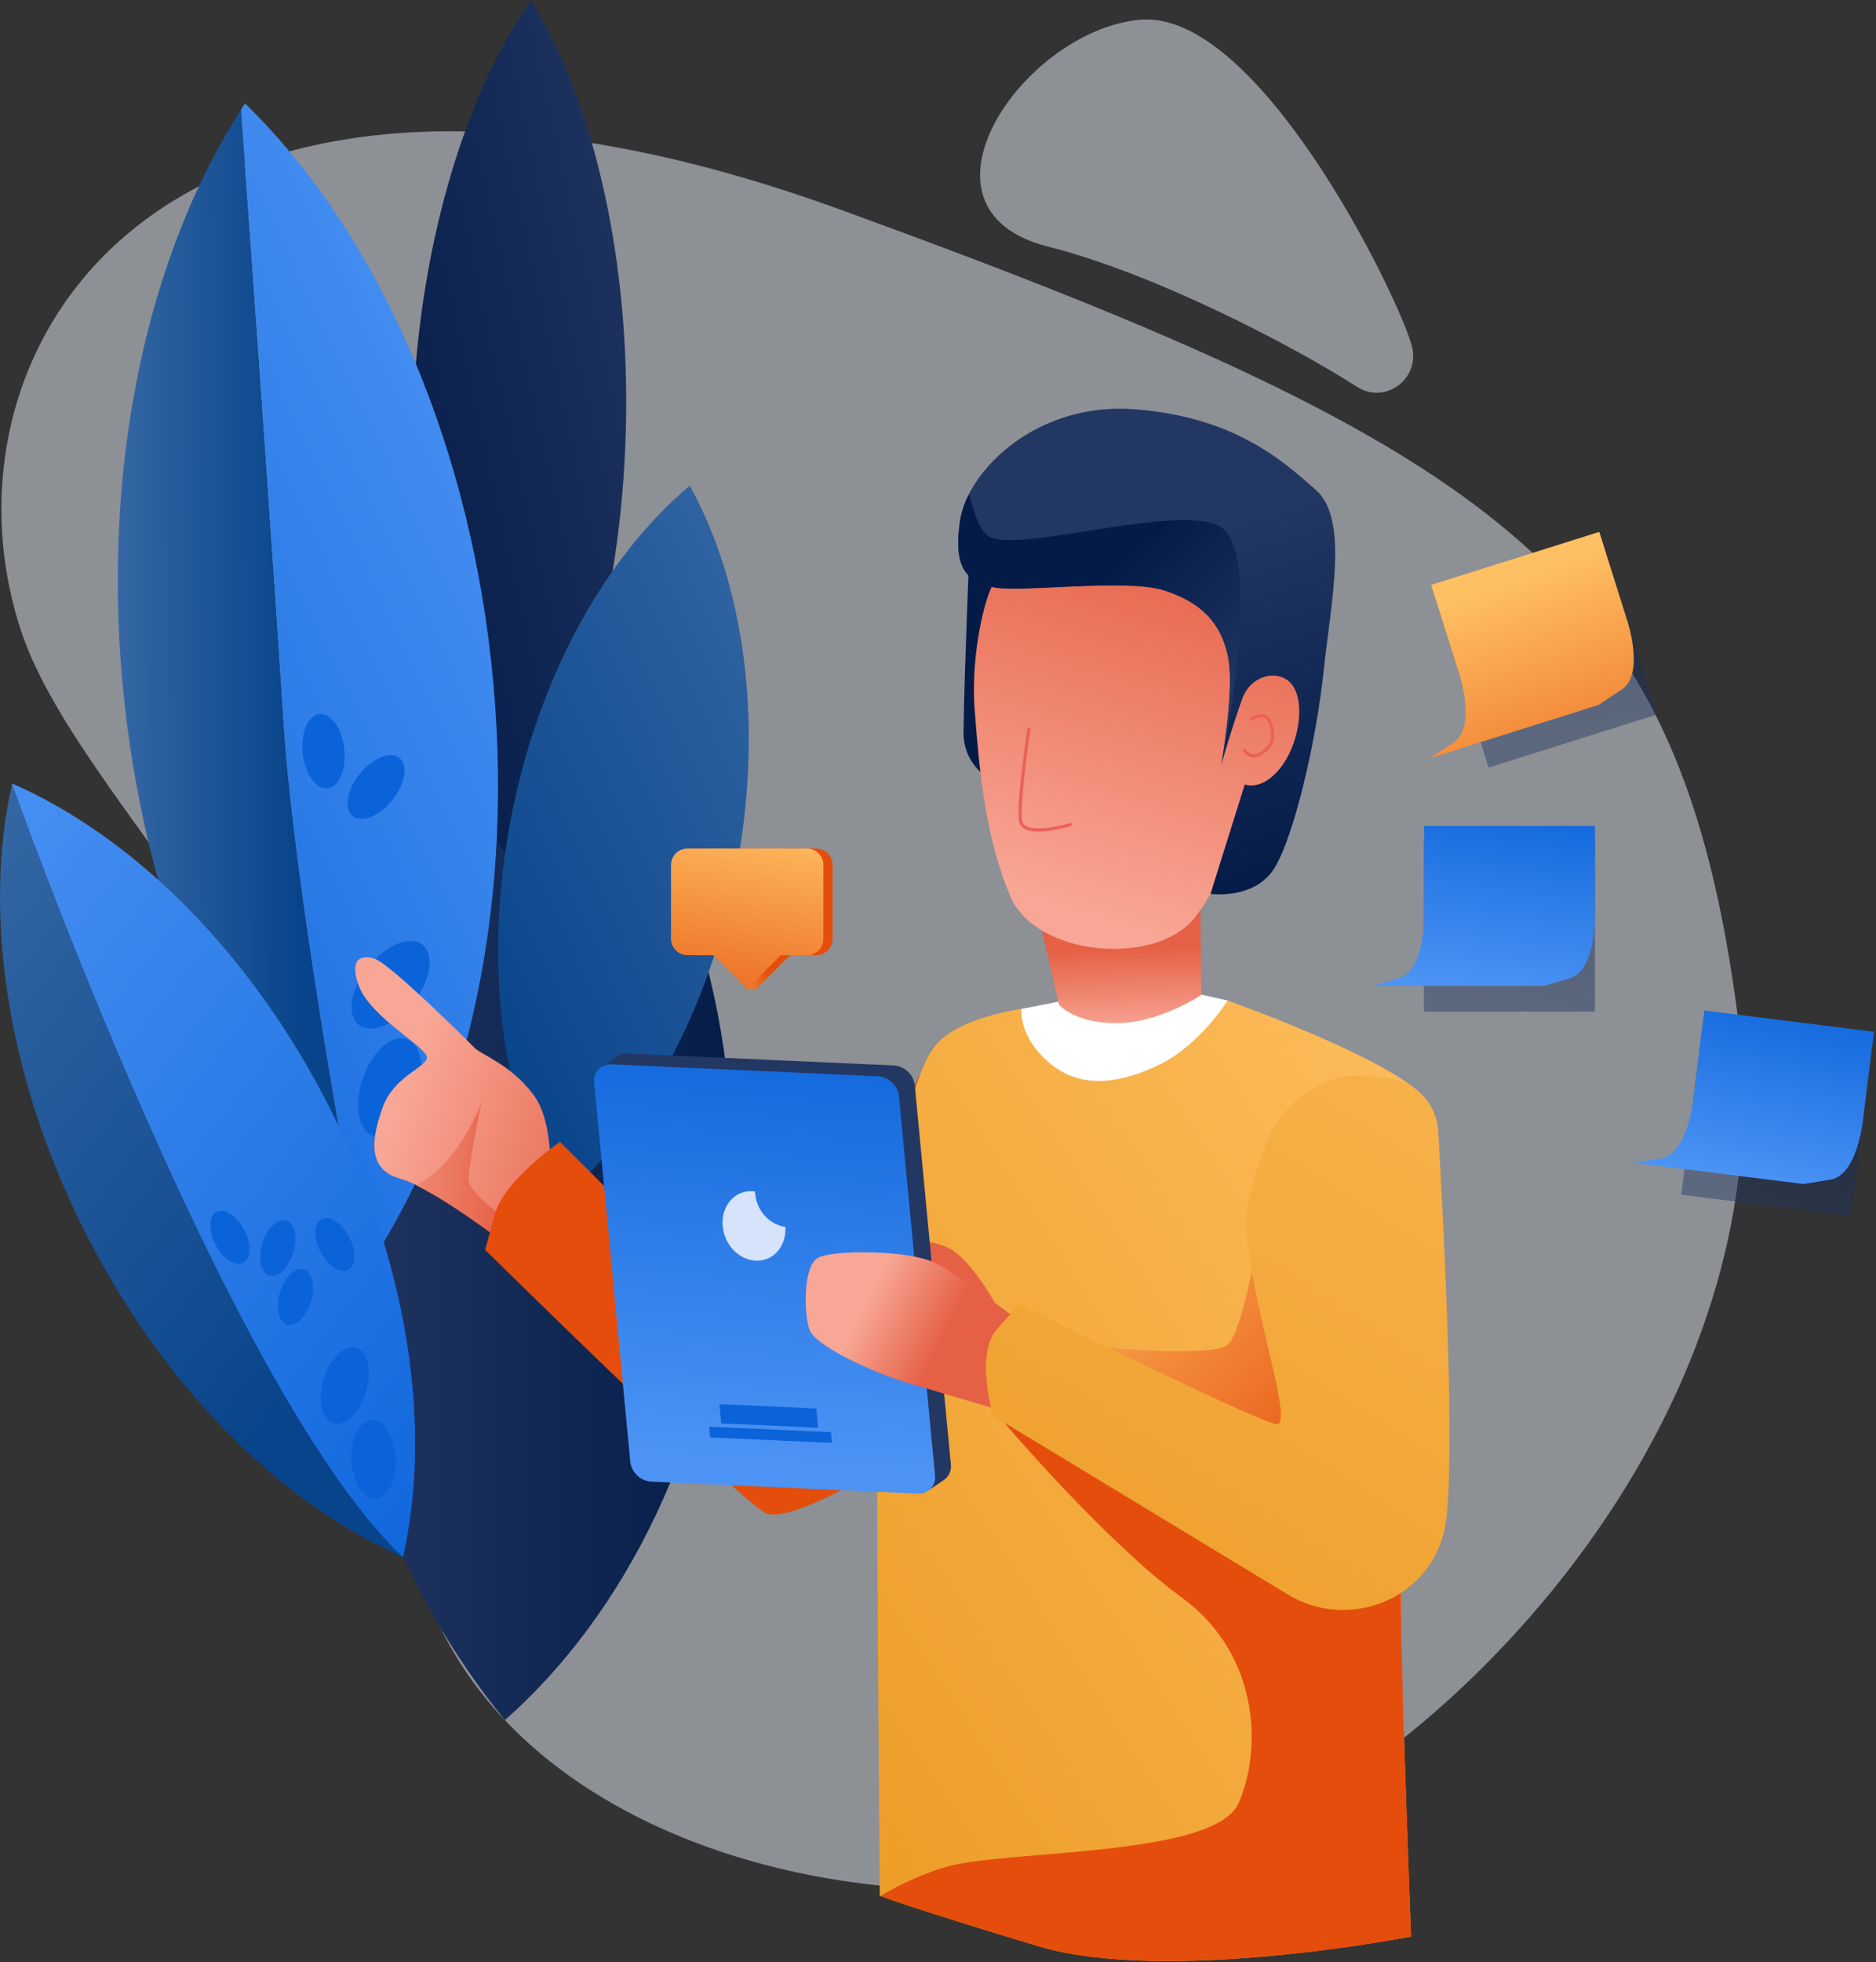 <?xml version="1.0" encoding="UTF-8"?>
<svg width="596px" height="623px" viewBox="0 0 596 623" version="1.1" xmlns="http://www.w3.org/2000/svg" xmlns:xlink="http://www.w3.org/1999/xlink">
    <rect x="0" y="0" width="596" height="623" fill="#333333" stroke="none"/>
    <!-- Generator: Sketch 52.2 (67145) - http://www.bohemiancoding.com/sketch -->
    <title>9_work</title>
    <desc>Created with Sketch.</desc>
    <defs>
        <linearGradient x1="-148.662%" y1="-92.867%" x2="-162.538%" y2="-102.862%" id="linearGradient-1">
            <stop stop-color="#EAF1FC" offset="0%"></stop>
            <stop stop-color="#C0D4F4" offset="100%"></stop>
        </linearGradient>
        <linearGradient x1="-1.456%" y1="51.457%" x2="101.274%" y2="49.694%" id="linearGradient-2">
            <stop stop-color="#223762" offset="0%"></stop>
            <stop stop-color="#041B48" offset="100%"></stop>
        </linearGradient>
        <linearGradient x1="105.838%" y1="1.732%" x2="2.534%" y2="90.553%" id="linearGradient-3">
            <stop stop-color="#223762" offset="0%"></stop>
            <stop stop-color="#041B48" offset="100%"></stop>
        </linearGradient>
        <linearGradient x1="2.693%" y1="51.686%" x2="76.072%" y2="49.983%" id="linearGradient-4">
            <stop stop-color="#3769A5" offset="0%"></stop>
            <stop stop-color="#08448B" offset="100%"></stop>
        </linearGradient>
        <linearGradient x1="65.571%" y1="0.546%" x2="1.372%" y2="131.444%" id="linearGradient-5">
            <stop stop-color="#4C93F4" offset="0%"></stop>
            <stop stop-color="#0B63DA" offset="100%"></stop>
        </linearGradient>
        <linearGradient x1="99.109%" y1="-9.013%" x2="15.275%" y2="91.76%" id="linearGradient-6">
            <stop stop-color="#3769A5" offset="0%"></stop>
            <stop stop-color="#08448B" offset="100%"></stop>
        </linearGradient>
        <linearGradient x1="252.033%" y1="-249.536%" x2="181.401%" y2="-144.81%" id="linearGradient-7">
            <stop stop-color="#4C93F4" offset="0%"></stop>
            <stop stop-color="#0B63DA" offset="100%"></stop>
        </linearGradient>
        <linearGradient x1="376.54%" y1="270.105%" x2="271.814%" y2="199.473%" id="linearGradient-8">
            <stop stop-color="#4C93F4" offset="0%"></stop>
            <stop stop-color="#0B63DA" offset="100%"></stop>
        </linearGradient>
        <linearGradient x1="368.112%" y1="264.254%" x2="291.79%" y2="212.829%" id="linearGradient-9">
            <stop stop-color="#4C93F4" offset="0%"></stop>
            <stop stop-color="#0B63DA" offset="100%"></stop>
        </linearGradient>
        <linearGradient x1="413.961%" y1="295.121%" x2="337.638%" y2="243.695%" id="linearGradient-10">
            <stop stop-color="#4C93F4" offset="0%"></stop>
            <stop stop-color="#0B63DA" offset="100%"></stop>
        </linearGradient>
        <linearGradient x1="1.32%" y1="-5.314%" x2="65.974%" y2="88.048%" id="linearGradient-11">
            <stop stop-color="#3769A5" offset="0%"></stop>
            <stop stop-color="#08448B" offset="100%"></stop>
        </linearGradient>
        <linearGradient x1="19.286%" y1="-9.262%" x2="83.942%" y2="84.104%" id="linearGradient-12">
            <stop stop-color="#4C93F4" offset="0%"></stop>
            <stop stop-color="#0B63DA" offset="100%"></stop>
        </linearGradient>
        <linearGradient x1="10.192%" y1="-22.392%" x2="102.865%" y2="111.434%" id="linearGradient-13">
            <stop stop-color="#4C93F4" offset="0%"></stop>
            <stop stop-color="#0B63DA" offset="100%"></stop>
        </linearGradient>
        <linearGradient x1="251.657%" y1="-249.562%" x2="181.189%" y2="-144.803%" id="linearGradient-14">
            <stop stop-color="#4C93F4" offset="0%"></stop>
            <stop stop-color="#0B63DA" offset="100%"></stop>
        </linearGradient>
        <linearGradient x1="251.657%" y1="-249.508%" x2="181.189%" y2="-144.803%" id="linearGradient-15">
            <stop stop-color="#4C93F4" offset="0%"></stop>
            <stop stop-color="#0B63DA" offset="100%"></stop>
        </linearGradient>
        <linearGradient x1="376.532%" y1="269.786%" x2="271.827%" y2="199.318%" id="linearGradient-16">
            <stop stop-color="#4C93F4" offset="0%"></stop>
            <stop stop-color="#0B63DA" offset="100%"></stop>
        </linearGradient>
        <linearGradient x1="376.532%" y1="269.688%" x2="271.827%" y2="199.22%" id="linearGradient-17">
            <stop stop-color="#4C93F4" offset="0%"></stop>
            <stop stop-color="#0B63DA" offset="100%"></stop>
        </linearGradient>
        <linearGradient x1="368.182%" y1="264.438%" x2="291.826%" y2="212.945%" id="linearGradient-18">
            <stop stop-color="#4C93F4" offset="0%"></stop>
            <stop stop-color="#0B63DA" offset="100%"></stop>
        </linearGradient>
        <linearGradient x1="295.306%" y1="-313.995%" x2="243.883%" y2="-237.64%" id="linearGradient-19">
            <stop stop-color="#4C93F4" offset="0%"></stop>
            <stop stop-color="#0B63DA" offset="100%"></stop>
        </linearGradient>
        <linearGradient x1="3.529%" y1="61.866%" x2="40.557%" y2="44.729%" id="linearGradient-20">
            <stop stop-color="#FFC063" offset="0%"></stop>
            <stop stop-color="#E44D0B" offset="95%"></stop>
        </linearGradient>
        <linearGradient x1="61.578%" y1="-23.822%" x2="26.234%" y2="164.356%" id="linearGradient-21">
            <stop stop-color="#FFC063" offset="0%"></stop>
            <stop stop-color="#E44D0B" offset="95%"></stop>
        </linearGradient>
        <linearGradient x1="-402.809%" y1="967.352%" x2="-436.461%" y2="1032.554%" id="linearGradient-22">
            <stop stop-color="#EAF1FC" offset="0%"></stop>
            <stop stop-color="#C0D4F4" offset="100%"></stop>
        </linearGradient>
        <linearGradient x1="37.113%" y1="96.042%" x2="69.661%" y2="-20.122%" id="linearGradient-23">
            <stop stop-color="#223762" offset="0%"></stop>
            <stop stop-color="#041B48" offset="100%"></stop>
        </linearGradient>
        <linearGradient x1="46.335%" y1="102.422%" x2="71.763%" y2="-23.612%" id="linearGradient-24">
            <stop stop-color="#4C93F4" offset="0%"></stop>
            <stop stop-color="#0B63DA" offset="100%"></stop>
        </linearGradient>
        <linearGradient x1="37.095%" y1="96.042%" x2="69.661%" y2="-20.122%" id="linearGradient-25">
            <stop stop-color="#223762" offset="0%"></stop>
            <stop stop-color="#041B48" offset="100%"></stop>
        </linearGradient>
        <linearGradient x1="42.308%" y1="97.375%" x2="76.031%" y2="-13.843%" id="linearGradient-26">
            <stop stop-color="#4C93F4" offset="0%"></stop>
            <stop stop-color="#0B63DA" offset="100%"></stop>
        </linearGradient>
        <linearGradient x1="37.087%" y1="96.02%" x2="69.641%" y2="-20.132%" id="linearGradient-27">
            <stop stop-color="#223762" offset="0%"></stop>
            <stop stop-color="#041B48" offset="100%"></stop>
        </linearGradient>
        <linearGradient x1="31.864%" y1="22.385%" x2="83.963%" y2="171.242%" id="linearGradient-28">
            <stop stop-color="#FFC063" offset="0%"></stop>
            <stop stop-color="#E44D0B" offset="95%"></stop>
        </linearGradient>
        <linearGradient x1="29.084%" y1="45.371%" x2="132.125%" y2="92.116%" id="linearGradient-29">
            <stop stop-color="#F8A695" offset="0%"></stop>
            <stop stop-color="#E56045" offset="100%"></stop>
        </linearGradient>
        <linearGradient x1="-82.785%" y1="31.929%" x2="106.81%" y2="52.059%" id="linearGradient-30">
            <stop stop-color="#F8A695" offset="0%"></stop>
            <stop stop-color="#E56045" offset="100%"></stop>
        </linearGradient>
        <linearGradient x1="-18.314%" y1="36.138%" x2="-7.696%" y2="37.756%" id="linearGradient-31">
            <stop stop-color="#FFC063" offset="0%"></stop>
            <stop stop-color="#E44D0B" offset="95%"></stop>
        </linearGradient>
        <linearGradient x1="107.609%" y1="-8.204%" x2="-29.955%" y2="141.06%" id="linearGradient-32">
            <stop stop-color="#FFC063" offset="0%"></stop>
            <stop stop-color="#E58F0F" offset="100%"></stop>
        </linearGradient>
        <linearGradient x1="-67.255%" y1="21.56%" x2="-21.406%" y2="31.764%" id="linearGradient-33">
            <stop stop-color="#FFC063" offset="0%"></stop>
            <stop stop-color="#E44D0B" offset="95%"></stop>
        </linearGradient>
        <linearGradient x1="57.549%" y1="104.451%" x2="55.112%" y2="43.422%" id="linearGradient-34">
            <stop stop-color="#F8A695" offset="0%"></stop>
            <stop stop-color="#E56045" offset="100%"></stop>
        </linearGradient>
        <linearGradient x1="62.344%" y1="12.786%" x2="54.675%" y2="26.467%" id="linearGradient-35">
            <stop stop-color="#223762" offset="0%"></stop>
            <stop stop-color="#041B48" offset="100%"></stop>
        </linearGradient>
        <linearGradient x1="37.35%" y1="87.374%" x2="62.414%" y2="-8.393%" id="linearGradient-36">
            <stop stop-color="#F8A695" offset="0%"></stop>
            <stop stop-color="#E56045" offset="100%"></stop>
        </linearGradient>
        <linearGradient x1="50.176%" y1="28.503%" x2="66.734%" y2="101.18%" id="linearGradient-37">
            <stop stop-color="#223762" offset="0%"></stop>
            <stop stop-color="#041B48" offset="100%"></stop>
        </linearGradient>
        <linearGradient x1="100.62%" y1="66.794%" x2="53.385%" y2="25.445%" id="linearGradient-38">
            <stop stop-color="#223762" offset="0%"></stop>
            <stop stop-color="#041B48" offset="100%"></stop>
        </linearGradient>
        <linearGradient x1="-31.979%" y1="94.735%" x2="-14.519%" y2="85.21%" id="linearGradient-39">
            <stop stop-color="#F8A695" offset="0%"></stop>
            <stop stop-color="#E56045" offset="100%"></stop>
        </linearGradient>
        <linearGradient x1="49.018%" y1="92.238%" x2="54.442%" y2="-14.948%" id="linearGradient-40">
            <stop stop-color="#4C93F4" offset="0%"></stop>
            <stop stop-color="#0B63DA" offset="100%"></stop>
        </linearGradient>
        <linearGradient x1="70.134%" y1="-89.617%" x2="64.479%" y2="-29.318%" id="linearGradient-41">
            <stop stop-color="#4C93F4" offset="0%"></stop>
            <stop stop-color="#0B63DA" offset="100%"></stop>
        </linearGradient>
        <linearGradient x1="71.056%" y1="-244.986%" x2="66.509%" y2="-157.289%" id="linearGradient-42">
            <stop stop-color="#4C93F4" offset="0%"></stop>
            <stop stop-color="#0B63DA" offset="100%"></stop>
        </linearGradient>
        <linearGradient x1="28.06%" y1="34.272%" x2="66.449%" y2="48.738%" id="linearGradient-43">
            <stop stop-color="#F8A695" offset="0%"></stop>
            <stop stop-color="#E56045" offset="100%"></stop>
        </linearGradient>
        <linearGradient x1="-13.859%" y1="-20.79%" x2="107.501%" y2="100.581%" id="linearGradient-44">
            <stop stop-color="#FFC063" offset="0%"></stop>
            <stop stop-color="#E44D0B" offset="95%"></stop>
        </linearGradient>
        <linearGradient x1="141.332%" y1="-77.509%" x2="-10.344%" y2="196.749%" id="linearGradient-45">
            <stop stop-color="#FFC063" offset="0%"></stop>
            <stop stop-color="#E58F0F" offset="100%"></stop>
        </linearGradient>
    </defs>
    <g id="Page-1" stroke="none" stroke-width="1" fill="none" fill-rule="evenodd">
        <g id="9_work">
            <path d="M128.59,465.33 C129.38,338.09 26.4,260.54 6.59,200 C-23.17,109.09 53.83,-10.85 266.82,66.5 C479.81,143.85 534,183.92 552.17,323.23 C566.71,434.71 483.37,532.88 416.86,572 C312.8,633.18 127.8,592.57 128.59,465.33 Z" id="Path" fill="url(#linearGradient-1)" opacity="0.49"></path>
            <path d="M106.83,382.06 C101.62,446.51 127.83,506.37 160.42,546.13 C198.98,512.13 226.5,456.62 231.71,392.13 C236.92,327.64 218.66,268.49 186.06,228.73 C147.49,262.79 112,317.61 106.83,382.06 Z" id="Path" fill="url(#linearGradient-2)"></path>
            <path d="M131,135.15 C129.48,190.42 141.4,239.96 161.16,272.15 C182.66,241.08 197.29,192.27 198.81,137 C200.33,81.73 188.44,32.21 168.68,0 C147.18,31.07 132.55,79.88 131,135.15 Z" id="Path" fill="url(#linearGradient-3)"></path>
            <path d="M90,228 C86.82,177.88 80.36,87.52 76.55,34.86 C46.61,81.45 31.55,149.48 39.55,223.16 C47.49,296 76.24,358.54 114.81,397.71 C105.58,347.81 92.9,273.61 90,228 Z" id="Path" fill="url(#linearGradient-4)"></path>
            <path d="M156.1,210.48 C148,135.75 117.93,71.74 77.82,32.82 C77.38,33.48 76.98,34.19 76.55,34.82 C80.36,87.52 86.82,177.88 90,228 C92.9,273.62 105.58,347.82 114.81,397.72 C115.81,398.72 116.81,399.83 117.81,400.83 C148.65,354.18 164.22,285.21 156.1,210.48 Z" id="Path" fill="url(#linearGradient-5)"></path>
            <path d="M162,261.48 C153.44,307.75 160,351.48 177,382.06 C203.85,359.64 225.58,321.06 234.14,274.82 C242.7,228.58 236.14,184.82 219.14,154.24 C192.32,176.66 170.59,215.21 162,261.48 Z" id="Path" fill="url(#linearGradient-6)"></path>
            <ellipse id="Oval" fill="url(#linearGradient-7)" transform="translate(102.778, 238.513) rotate(-6.21) translate(-102.778, -238.513) " cx="102.778" cy="238.513" rx="6.64" ry="11.85"></ellipse>
            <ellipse id="Oval" fill="url(#linearGradient-8)" transform="translate(119.451, 249.881) rotate(-51.21) translate(-119.451, -249.881) " cx="119.451" cy="249.881" rx="11.85" ry="6.64"></ellipse>
            <ellipse id="Oval" fill="url(#linearGradient-9)" transform="translate(124.104, 312.658) rotate(-51.21) translate(-124.104, -312.658) " cx="124.104" cy="312.658" rx="16.26" ry="9.12"></ellipse>
            <ellipse id="Oval" fill="url(#linearGradient-10)" transform="translate(123.9, 345.319) rotate(-71.24) translate(-123.9, -345.319) " cx="123.9" cy="345.319" rx="16.26" ry="9.12"></ellipse>
            <path d="M27.05,391.23 C52.26,441.1 89.91,477.76 128,494.34 C72.6,442.16 3.85,248.82 3.85,248.82 C-5.37,289.32 1.84,341.37 27.05,391.23 Z" id="Path" fill="url(#linearGradient-11)"></path>
            <path d="M104.8,351.92 C79.58,302.06 41.93,265.4 3.85,248.82 C3.85,248.82 72.6,442.17 128,494.34 C137.22,453.84 130,401.78 104.8,351.92 Z" id="Path" fill="url(#linearGradient-12)"></path>
            <path d="M104.8,351.92 C79.58,302.06 41.93,265.4 3.85,248.82 C3.85,248.82 72.6,442.17 128,494.34 C137.22,453.84 130,401.78 104.8,351.92 Z" id="Path" fill="url(#linearGradient-13)"></path>
            <ellipse id="Oval" fill="url(#linearGradient-14)" transform="translate(73.038, 392.87) rotate(-27.93) translate(-73.038, -392.87) " cx="73.038" cy="392.87" rx="5.13" ry="9.14"></ellipse>
            <ellipse id="Oval" fill="url(#linearGradient-15)" transform="translate(106.409, 395.144) rotate(-27.93) translate(-106.409, -395.144) " cx="106.409" cy="395.144" rx="5.13" ry="9.14"></ellipse>
            <ellipse id="Oval" fill="url(#linearGradient-16)" transform="translate(88.25, 396.267) rotate(-72.93) translate(-88.25, -396.267) " cx="88.25" cy="396.267" rx="9.14" ry="5.13"></ellipse>
            <ellipse id="Oval" fill="url(#linearGradient-17)" transform="translate(93.88, 411.782) rotate(-73.191) translate(-93.88, -411.782) " cx="93.88" cy="411.782" rx="9.166" ry="5.145"></ellipse>
            <ellipse id="Oval" fill="url(#linearGradient-18)" transform="translate(109.52, 439.92) rotate(-72.93) translate(-109.52, -439.92) " cx="109.52" cy="439.92" rx="12.54" ry="7.03"></ellipse>
            <ellipse id="Oval" fill="url(#linearGradient-19)" transform="translate(118.689, 463.362) rotate(-2.96) translate(-118.689, -463.362) " cx="118.689" cy="463.362" rx="7.03" ry="12.54"></ellipse>
            <path d="M259.27,269.42 L221.27,269.42 C218.393,269.42 216.06,271.753 216.06,274.63 L216.06,298.05 C216.06,300.927 218.393,303.26 221.27,303.26 L229.57,303.26 L237.37,314 L240.25,314 L251,303.26 L259.3,303.26 C262.177,303.26 264.51,300.927 264.51,298.05 L264.51,274.63 C264.51,273.243 263.957,271.913 262.973,270.935 C261.99,269.957 260.657,269.412 259.27,269.42 Z" id="Path" fill="url(#linearGradient-20)"></path>
            <path d="M256.39,269.42 L218.39,269.42 C215.513,269.42 213.18,271.753 213.18,274.63 L213.18,298.05 C213.18,300.927 215.513,303.26 218.39,303.26 L226.69,303.26 L237.37,314 L248.08,303.29 L256.38,303.29 C259.257,303.29 261.59,300.957 261.59,298.08 L261.59,274.63 C261.59,271.756 259.263,269.426 256.39,269.42 Z" id="Path" fill="url(#linearGradient-21)"></path>
            <path d="M448.45,109.5 C451.51,120.03 440.26,128.64 431.13,122.82 C409.56,109.06 366.29,86.71 332.88,78.27 C286,66.42 325,9.71 362.12,6.27 C399.24,2.83 443,91.42 448.29,109 L448.45,109.5 Z" id="Path" fill="url(#linearGradient-22)" opacity="0.49"></path>
            <rect id="Rectangle" fill="url(#linearGradient-23)" opacity="0.45" x="452.38" y="266.86" width="54.32" height="54.32"></rect>
            <path d="M436.15,313 L444.43,310.58 C452.71,308.16 452.43,290.98 452.43,290.98 L452.43,262.22 L506.7,262.22 L506.7,291 C506.7,291 507.03,308.19 498.7,310.6 L490.47,313 L436.15,313 Z" id="Path" fill="url(#linearGradient-24)"></path>
            <rect id="Rectangle" fill="url(#linearGradient-25)" opacity="0.45" transform="translate(564.478, 355.752) rotate(7.13) translate(-564.478, -355.752) " x="537.318" y="328.592" width="54.32" height="54.32"></rect>
            <path d="M519.06,369.18 L527.58,367.81 C536.1,366.44 537.9,349.35 537.9,349.35 L541.47,320.84 L595.37,327.58 L591.8,356.09 C591.8,356.09 590,373.18 581.48,374.55 L573,375.93 L519.06,369.18 Z" id="Path" fill="url(#linearGradient-26)"></path>
            <rect id="Rectangle" fill="url(#linearGradient-27)" opacity="0.45" transform="translate(491.24, 208.567) rotate(-17.49) translate(-491.24, -208.567) " x="463.225" y="180.552" width="56.03" height="56.03"></rect>
            <path d="M454.42,240.67 L461.82,235.73 C469.22,230.79 463.57,213.98 463.57,213.98 L454.66,185.71 L508.09,168.87 L517,197.14 C517,197.14 522.65,213.94 515.25,218.89 L507.85,223.83 L454.42,240.67 Z" id="Path" fill="url(#linearGradient-28)"></path>
            <g id="Group" transform="translate(112, 129)">
                <path d="M62.7,249 C62.7,249 64.7,228.3 57.54,218.65 C50.38,209 40.96,205.95 38.73,203.65 C36.5,201.35 12.33,177.4 7.24,175.48 C5.32,174.76 -1.76,173.15 1.88,183.69 C5.52,194.23 24.56,203.83 23.62,207.04 C22.68,210.25 13.04,212.93 9.55,222.66 C6.06,232.39 4.55,242.28 15.04,245.19 C25.53,248.1 47.29,264.8 47.29,264.8 L62.7,249 Z" id="Path" fill="url(#linearGradient-29)"></path>
                <path d="M47.48,257.05 C47.48,257.05 36.87,249.58 36.87,245.36 C36.87,241.14 41,220.78 41,220.78 C41,220.78 35.06,237.78 23,245.7 C22,246.32 21.14,246.86 20.25,247.36 C30.93,252.59 45.65,263.76 46.85,264.67 L47.2,260.23 L47.48,257.05 Z" id="Path" fill="url(#linearGradient-30)"></path>
                <path d="M185.27,202.93 L133.13,300.62 L65.91,233.56 C65.91,233.56 48.1,245.67 45.14,256.76 L42.14,267.85 C42.14,267.85 119.96,344.54 130.83,351.17 C141.7,357.8 203.76,314 203.76,314 L185.27,202.93 Z" id="Path" fill="url(#linearGradient-31)"></path>
                <path d="M278,188.67 C278,188.67 328,206.39 340,218.85 C352,231.31 332.9,352.79 332.94,376.57 C332.98,400.35 336.27,485.85 336.27,485.85 C336.27,485.85 258.39,501.12 217.79,488.9 C176.61,476.51 167.5,472.9 167.5,472.9 C167.5,472.9 166.13,319.9 166.81,292.56 C167.49,265.22 175.55,214.43 185.23,202.88 C194.91,191.33 224.41,189.88 224.41,189.88 L278,188.67 Z" id="Path" fill="url(#linearGradient-32)"></path>
                <path d="M207,322.64 C207,322.64 239.16,360.52 263.58,378.33 C288,396.14 289.11,426.33 281.49,443.53 C273.87,460.73 207.12,458.28 188.49,463.75 C181.208,465.99 174.222,469.096 167.68,473 C168.97,473.49 179.53,477.37 217.82,488.9 C258.41,501.12 336.3,485.85 336.3,485.85 C336.3,485.85 333,400.35 333,376.57 C333,368.96 334.94,351.34 337.21,330.5 L207,322.64 Z" id="Path" fill="url(#linearGradient-33)"></path>
                <path d="M224.24,189.05 L212.52,191.35 C212.52,191.35 211.39,199.76 221.09,208.23 C230.79,216.7 243.22,215.4 256.27,209.06 C269.32,202.72 278,188.67 278,188.67 L269.66,186.78 L224.24,189.05 Z" id="Path" fill="#FFFFFF"></path>
                <path d="M217,157.68 L224.45,190 C224.45,190 229.45,196 243.04,195.86 C256.63,195.72 269.67,186.86 269.67,186.86 L269.28,153.8 L217,157.68 Z" id="Path" fill="url(#linearGradient-34)"></path>
                <path d="M196.16,40.82 C196.16,40.82 194.26,87.27 194.11,103.5 C193.96,119.73 214.11,123.4 214.11,123.4 L242.75,92 L228.61,43.8 L196.16,40.82 Z" id="Path" fill="url(#linearGradient-35)"></path>
                <path d="M197.64,96.19 C199.03,114.44 200.87,136.48 208.98,155.6 C217.09,174.72 255.21,178 267.55,162.37 C279.89,146.74 283.75,122.12 283.75,122.12 C283.75,122.12 296.88,122.72 300.02,112.85 C303.16,102.98 302.02,88.37 295.88,85.63 C289.74,82.89 284,89.75 284,89.75 C284,89.75 285.77,70.75 272,59.23 C258.23,47.71 207,52.95 204.25,55.45 C201.5,57.95 196.25,77.94 197.64,96.19 Z" id="Path" fill="url(#linearGradient-36)"></path>
                <path d="M275.95,113.92 C275.95,113.92 280.27,90.34 278.24,79.78 C276.21,69.22 270.18,62.34 257.94,58.38 C245.7,54.42 210.94,59.38 203.12,57.28 C195.3,55.18 190.72,51.58 193.06,36.11 C195.4,20.64 217.06,-1.52 248.66,0.96 C280.26,3.44 295.5,17.27 306.05,26.56 C316.6,35.85 310.84,61.99 308.54,83.89 C306.24,105.79 299.34,135.69 293.11,146.26 C286.88,156.83 272.57,154.81 272.57,154.81 L283.46,120.07 C283.46,120.07 288.75,122.27 294.62,115.01 C300.49,107.75 302.62,95.11 298.97,89.11 C295.32,83.11 285.66,84.79 282.74,92.66 C279.82,100.53 275.95,113.92 275.95,113.92 Z" id="Path" fill="url(#linearGradient-37)"></path>
                <path d="M214.9,102.4 C214.9,102.4 211.34,125.84 212.23,131.62 C213.12,137.4 228.06,132.8 228.06,132.8" id="Path" stroke="#EB6057" stroke-linecap="round" stroke-linejoin="round"></path>
                <path d="M274.38,37.54 C257.82,31.54 208.62,47.54 201.38,40.79 C199.15,38.71 197.38,33.79 195.89,27.88 C194.494,30.485 193.525,33.298 193.02,36.21 C190.68,51.69 195.24,55.32 203.08,57.38 C210.92,59.44 245.66,54.52 257.9,58.48 C270.14,62.44 276.17,69.32 278.2,79.88 C280.23,90.44 275.95,114 275.95,114 C275.95,114 290.94,43.51 274.38,37.54 Z" id="Path" fill="url(#linearGradient-38)"></path>
                <path d="M285.49,99.34 C285.49,99.34 289.84,96.25 291.42,100.21 C293,104.17 292.93,108.02 287.93,110.6 C285.14,112.04 283.33,109.22 283.33,109.22" id="Path" stroke="#EB6057" stroke-linecap="round" stroke-linejoin="round"></path>
                <path d="M204.07,284.63 C204.07,284.63 197.76,273.4 191.58,268.63 C185.4,263.86 172.79,264.56 172.79,264.56 L177.89,281.56 L204.07,284.63 Z" id="Path" fill="url(#linearGradient-39)"></path>
                <path d="M190.09,336 L178.63,215.63 C178.232,212.205 175.458,209.545 172.02,209.29 L87.26,205.49 C85.97,205.419 84.7,205.825 83.69,206.63 L79,209.78 L82,213.7 L93.22,331.65 C93.618,335.075 96.392,337.735 99.83,337.99 L181.32,341.64 L183.2,344.06 L187.78,340.95 L187.95,340.83 L188.12,340.71 C189.552,339.59 190.298,337.806 190.09,336 Z" id="Path" fill="#223762"></path>
                <path d="M179.6,345.22 L94.84,341.42 C91.402,341.165 88.628,338.505 88.23,335.08 L76.78,214.72 C76.574,213.188 77.07,211.645 78.129,210.52 C79.188,209.395 80.699,208.807 82.24,208.92 L167,212.72 C170.438,212.975 173.212,215.635 173.61,219.06 L185.06,339.42 C185.266,340.952 184.77,342.495 183.711,343.62 C182.652,344.745 181.141,345.333 179.6,345.22 Z" id="Path" fill="url(#linearGradient-40)"></path>
                <path d="M128.6,253 C128.166,251.805 127.916,250.55 127.86,249.28 C126.444,249.072 124.999,249.212 123.65,249.69 C118.55,251.54 116.17,257.75 118.33,263.57 C120.49,269.39 126.33,272.57 131.47,270.76 C135.47,269.31 137.77,265.14 137.52,260.6 C133.383,259.883 129.965,256.971 128.6,253 Z" id="Path" fill="#D6E3FA"></path>
                <polygon id="Path" fill="url(#linearGradient-41)" points="147.92 324.31 117.13 322.93 116.55 316.82 147.34 318.2"></polygon>
                <polygon id="Path" fill="url(#linearGradient-42)" points="152.31 329.13 113.62 327.39 113.29 323.98 151.99 325.71"></polygon>
                <path d="M212.94,291.34 C212.94,291.34 193.5,276.17 185.13,272 C176.76,267.83 152.73,267.75 147.9,270.33 C143.07,272.91 143.43,287.83 145.11,293.06 C146.79,298.29 165.29,306.79 176.35,310.06 C187.41,313.33 209.69,319.95 209.69,319.95 L212.94,291.34 Z" id="Path" fill="url(#linearGradient-43)"></path>
                <path d="M288.69,258.06 C288.69,258.06 283.2,294.88 277.57,298.29 C271.94,301.7 240.44,298.97 240.44,298.97 L286.71,345.11 C286.71,345.11 318.81,344.35 319.94,343.58 C321.07,342.81 324.16,292.25 324.16,292.25 L288.69,258.06 Z" id="Path" fill="url(#linearGradient-44)"></path>
                <path d="M294.41,226.18 C294.41,226.18 305.09,211.01 321.86,212.49 C325.01,212.77 327.77,213.14 330.16,213.56 C338.34,214.987 344.459,221.86 344.93,230.15 C346.7,260.76 350.8,340.15 346.84,357.04 C346.687,357.707 346.517,358.357 346.33,358.99 C340.24,379.68 315.65,388.46 297.2,377.29 L203.5,320.54 C203.5,320.54 197.66,301.07 204.73,293.02 L211.81,285.02 C211.81,285.02 286.37,321.95 293.41,323.19 C300.45,324.43 280.63,272.19 284.58,253.09 C288.53,233.99 294.41,226.18 294.41,226.18 Z" id="Path" fill="url(#linearGradient-45)"></path>
            </g>
        </g>
    </g>
</svg>